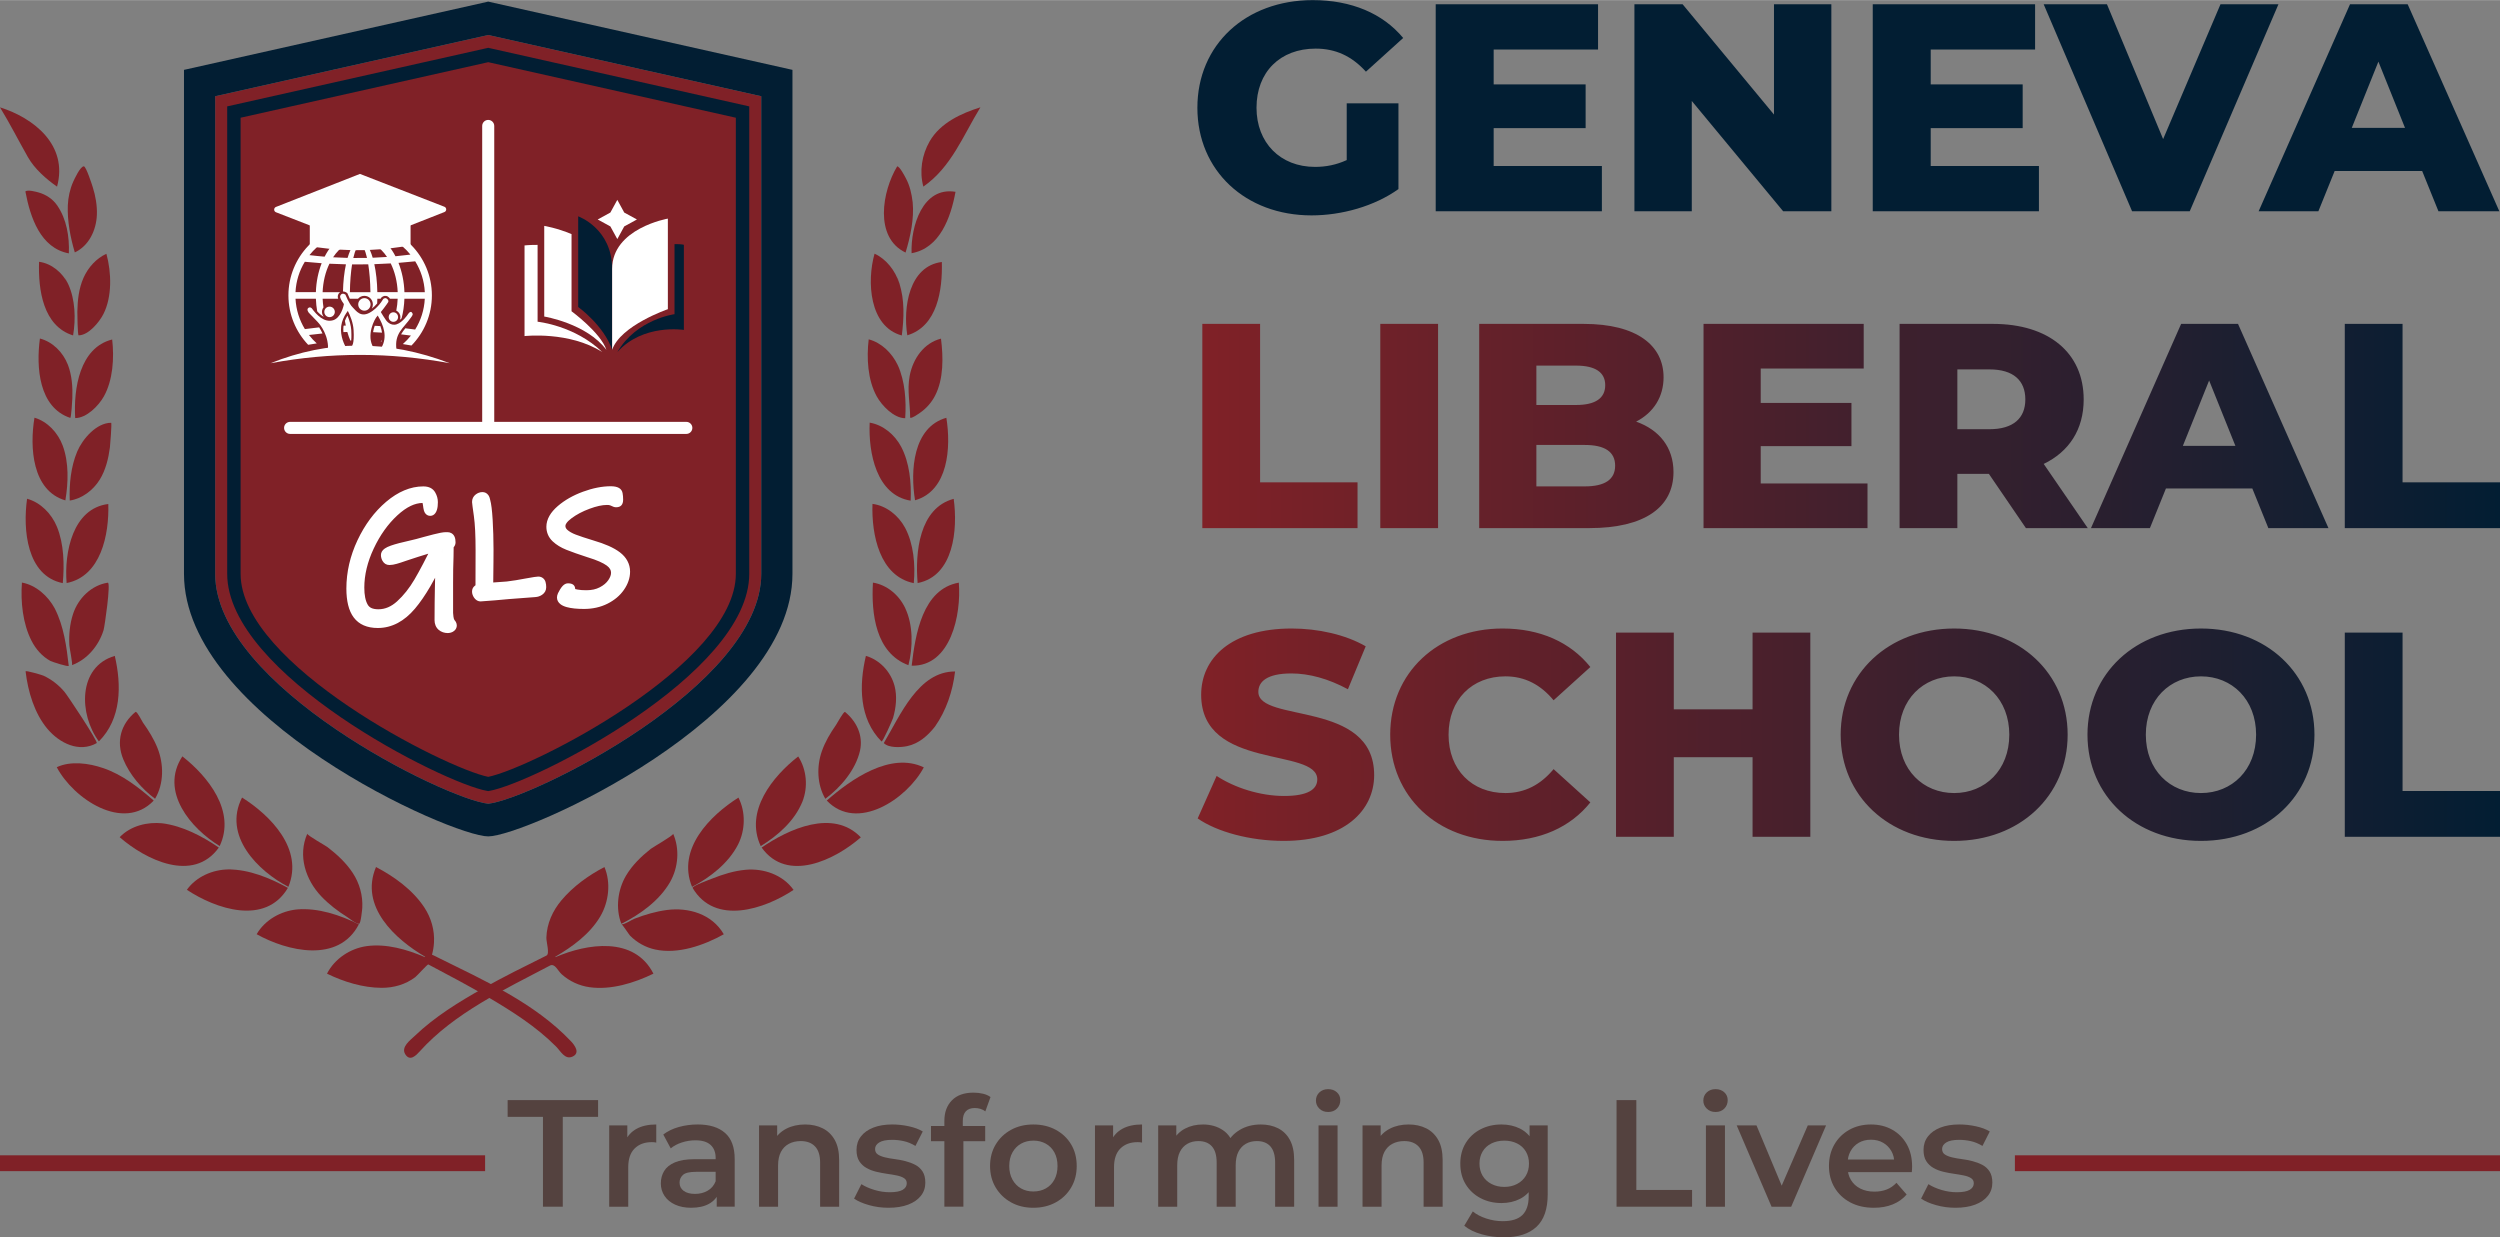 <?xml version="1.0" encoding="UTF-8"?>
<!DOCTYPE svg PUBLIC "-//W3C//DTD SVG 1.1//EN" "http://www.w3.org/Graphics/SVG/1.1/DTD/svg11.dtd">
<!-- Creator: CorelDRAW 2021 (64-Bit) -->
<svg xmlns="http://www.w3.org/2000/svg" xml:space="preserve" width="3.683in" height="1.823in" version="1.1" shape-rendering="geometricPrecision" text-rendering="geometricPrecision" image-rendering="optimizeQuality" fill-rule="evenodd" clip-rule="evenodd"
viewBox="0 0 3683.04 1822.65"
 xmlns:xlink="http://www.w3.org/1999/xlink"
 xmlns:xodm="http://www.corel.com/coreldraw/odm/2003">
 <rect x="0" y="0" width="3683.04" height="1822.65" fill="#808080" stroke="none"/>
 <defs>
    <linearGradient id="id0" gradientUnits="userSpaceOnUse" x1="1771.27" y1="627.4" x2="3683.04" y2="627.4">
     <stop offset="0" stop-opacity="1" stop-color="#802127"/>
     <stop offset="0.51" stop-opacity="1" stop-color="#41202D"/>
     <stop offset="1" stop-opacity="1" stop-color="#021E33"/>
    </linearGradient>
    <linearGradient id="id1" gradientUnits="userSpaceOnUse" x1="1764.4" y1="1082.19" x2="3683.04" y2="1082.19">
     <stop offset="0" stop-opacity="1" stop-color="#802127"/>
     <stop offset="0.51" stop-opacity="1" stop-color="#41202D"/>
     <stop offset="1" stop-opacity="1" stop-color="#021E33"/>
    </linearGradient>
 </defs>
 <g id="Layer_x0020_1">
  <g id="_2290934640320">
   <path fill="#802127" fill-rule="nonzero" d="M1121.52 845.18l0 -703.6 -402.25 -90.22 -402.28 90.22 0 703.6c0,165.33 339.13,331.77 402.28,338.71 63.15,-6.94 402.25,-173.39 402.25,-338.71z"/>
   <path fill="#021E33" fill-rule="nonzero" d="M1121.52 845.18l0 -703.6 -402.25 -90.22 -402.28 90.22 0 703.6c0,165.33 339.13,331.77 402.28,338.71 63.15,-6.94 402.25,-173.39 402.25,-338.71zm45.94 -742.44c0,0 0,564.51 0,742.44 0,211.49 -394.46,386.82 -448.19,386.82 -53.77,0 -448.22,-175.33 -448.22,-386.82 0,-177.93 0,-742.44 0,-742.44l448.22 -100.54 448.19 100.54z"/>
   <path fill="#021E33" fill-rule="nonzero" d="M354.46 173.25l0 671.92c0,134.09 302.17,286.52 364.81,299.12 62.63,-12.61 364.78,-165.03 364.78,-299.12l0 -671.92 -364.78 -81.83 -364.81 81.83zm364.81 992.02l-1.62 -0.28c-63.68,-11.01 -382.94,-171.3 -382.94,-319.83l0 -688.61 384.57 -86.3 2.06 0.48 382.47 85.82 0 688.61c0,148.53 -319.29,308.81 -382.94,319.83l-1.59 0.27 -0 0z"/>
   <path fill="#802127" fill-rule="nonzero" d="M41.06 231.16c-13.85,-24.36 -26.43,-49.29 -41.06,-73.22 49.52,15.59 100.68,55.44 84.05,116.84 -16.01,-11.15 -33.14,-26.17 -42.99,-43.62 -3.82,-6.71 3.78,6.72 0,0l0 0z"/>
   <path fill="#802127" fill-rule="nonzero" d="M84.18 302.39c14.02,20.08 18.26,46.28 17.24,70.7 -41.84,-7.8 -56.84,-53.02 -64.02,-91.18 2.98,-3.1 16.22,0.52 19.43,1.42 10.65,3 20.93,9.54 27.34,19.06 4.57,6.52 -4.45,-6.63 0,0l0.01 -0z"/>
   <path fill="#802127" fill-rule="nonzero" d="M110.22 371.67c-6.51,-21.77 -11.2,-46.35 -10.31,-69.22 0.47,-11.86 3.11,-23.98 7.89,-34.79 1.95,-4.35 10.5,-22.82 15.7,-22.82 3.37,0 12.14,27.55 13.13,30.64 4.12,12.86 6.69,27.52 6.08,41.09 -0.98,22.76 -11.87,45.43 -32.49,55.1l0 0z"/>
   <path fill="#802127" fill-rule="nonzero" d="M100.56 418.59c10.37,22.61 11.2,51 7.13,75.39 -44.21,-13.73 -51.54,-67.09 -50.13,-108.49 18.49,2.46 34.63,16.05 42.99,33.09 6.98,15.23 -14.94,-30.44 0,0l0 0.01z"/>
   <path fill="#802127" fill-rule="nonzero" d="M115.79 493.84c-1.47,0 -1.89,-32.24 -1.85,-34.85 0.33,-17 2.18,-34.31 9.09,-49.89 6.72,-15.16 18.89,-28.76 33.72,-35.4 7.48,27.39 8.64,63.19 -4.44,88.87 -5.94,11.64 -21.88,31.27 -36.52,31.27l0 0z"/>
   <path fill="#802127" fill-rule="nonzero" d="M99.98 537.21c6.05,15.52 7.2,32.9 6.59,49.47 -0.06,1.78 -1.54,28.78 -3.08,28.78 -46.31,-15.41 -50.41,-74.52 -44.68,-116.95 18.67,4.88 34.12,20.19 41.17,38.7 12.7,32.6 -6.2,-16.26 0,0l-0 0z"/>
   <path fill="#802127" fill-rule="nonzero" d="M110.78 615.72c-2.59,-43.42 6.63,-103.8 54.5,-115.77 3.07,27.3 1.22,59.71 -12.3,83.93 -7.62,13.65 -25.39,31.85 -42.2,31.85z"/>
   <path fill="#802127" fill-rule="nonzero" d="M92.38 656.26c9.24,24.96 8.32,54.73 3.91,80.74 -49.06,-14.34 -52.75,-78.41 -45.5,-121.83 19.07,5.52 34.53,22.09 41.59,41.09 12.48,33.7 -12.52,-33.72 0,0z"/>
   <path fill="#802127" fill-rule="nonzero" d="M102.76 737.25c-0.97,-24.03 1.65,-49.98 10.97,-72.17 7.83,-18.54 28.33,-42.41 50,-42.41 1.27,0 -1.47,33.91 -1.82,36.43 -2.18,16.39 -6.28,33.19 -14.91,47.24 -9.73,15.82 -26.21,28.15 -44.23,30.91z"/>
   <path fill="#802127" fill-rule="nonzero" d="M83.88 775.85c10.39,25.25 11.06,56.01 8.61,83.04 -53.16,-10.59 -59,-79.03 -52.6,-124.31 19.76,5.41 36.07,21.94 43.98,41.28 7.06,17.15 -13.99,-34.23 0,0l0 -0z"/>
   <path fill="#802127" fill-rule="nonzero" d="M98.15 858.77c-3.78,-45.37 9.11,-110.14 61.41,-116.43 1.37,45.44 -10.99,106.52 -61.41,116.43z"/>
   <path fill="#802127" fill-rule="nonzero" d="M80.96 896.79c12.99,25.67 17.06,55.39 20.3,83.86 0,2.2 -24.71,-5.87 -27.07,-7.16 -11.92,-6.5 -21.45,-17.27 -27.73,-29.62 -13,-25.54 -16.19,-57.33 -14.17,-85.82 20.7,3.77 38.75,19.85 48.67,38.73 4.26,8.41 -8.89,-16.89 0,0l0 0z"/>
   <path fill="#802127" fill-rule="nonzero" d="M106.04 979.68c1.28,-1.35 -3.77,-26.22 -3.85,-29.12 -0.91,-15.43 0.62,-31.6 5.44,-46.26 7.69,-23.45 27.37,-42.41 51.2,-46.07 4.65,0 -4.61,64.58 -6.28,70 -7.16,23.07 -24.31,43.33 -46.5,51.45l-0.01 0z"/>
   <path fill="#802127" fill-rule="nonzero" d="M94.96 1018.99c4.63,5.51 49.96,73.64 47.48,75.59 -25.84,14.55 -54.74,0.06 -72.46,-20.87 -19.25,-22.77 -28.85,-55.22 -32.29,-84.83 0,-1.8 24.35,5.42 26.19,6.28 11.76,5.39 22.58,13.76 31.07,23.84 12.76,15.17 -6.34,-7.52 0,0l0 -0z"/>
   <path fill="#802127" fill-rule="nonzero" d="M145.67 1092.05c-29.52,-39.54 -31.3,-109.95 23.45,-125.98 10.12,43.6 9.77,92.76 -23.45,125.98z"/>
   <path fill="#802127" fill-rule="nonzero" d="M151.83 1131.34c27.68,9.25 52.62,28.54 74.63,47.92 -44.59,46.68 -118.24,-2.47 -142.83,-49.19 20.4,-9.66 47.63,-5.87 68.21,1.28 18.7,6.25 -4.71,-1.64 0,0l-0 0z"/>
   <path fill="#802127" fill-rule="nonzero" d="M228.42 1176.56c-19.42,-14.47 -37.28,-35.03 -46.76,-58.04 -10.98,-26.6 -3.47,-52.37 18.14,-70.04 2.66,0 8.87,12.95 10.8,15.88 8.34,11.67 16.03,24.01 21.41,37.48 9.45,23.6 9.67,52.48 -3.57,74.72l-0.01 0.01z"/>
   <path fill="#802127" fill-rule="nonzero" d="M239.64 1212.81c29.22,3.75 58.41,18.91 82.75,35.65 -37.81,52.64 -108.15,17.87 -146.08,-15.3 16.24,-16.87 41.15,-22.89 63.33,-20.35 19.78,2.56 -19.91,-2.29 0,0l0 0z"/>
   <path fill="#802127" fill-rule="nonzero" d="M323.62 1246.25c-41.96,-25.61 -89.04,-80.13 -54.96,-132.15 37.33,29.3 79.24,80.59 54.96,132.15z"/>
   <path fill="#802127" fill-rule="nonzero" d="M336.35 1280.68c30.37,-0.13 61.23,12.59 87.77,27.18 -33.12,56.04 -106.36,31.01 -148.81,2.81 13.98,-19.57 38.2,-29.72 61.04,-30 20.33,-0.09 -20.4,0.25 0,0l0 0.01z"/>
   <path fill="#802127" fill-rule="nonzero" d="M424.82 1306.33c-44.53,-23.13 -97.08,-75.21 -68.21,-131.57 41.49,26.16 91.17,75.81 68.21,131.57z"/>
   <path fill="#802127" fill-rule="nonzero" d="M437.4 1339.66c30.81,-2.77 63.65,8.14 91.23,21.93 -29.98,57.85 -105.62,39.6 -150.53,14.52 12.38,-21.37 35.98,-34.22 59.3,-36.46 41.28,-3.69 -20.73,1.97 0,0l-0.01 0.01z"/>
   <path fill="#802127" fill-rule="nonzero" d="M528.96 1360.79c-4.94,0 -13.8,-7.63 -17.79,-10.17 -13.67,-8.61 -26.73,-18.56 -37.98,-30.43 -22.93,-24.19 -34.72,-59.63 -20.5,-92.12 0,2.53 27.1,17.65 29.75,19.7 14,10.77 27.42,23.1 37.3,38.17 9.85,15.09 14.96,32.98 13.97,51.29 -0.11,1.78 -2.14,23.56 -4.75,23.56l0 0z"/>
   <path fill="#802127" fill-rule="nonzero" d="M540.18 1393.66c28.78,-3.94 59.39,4.82 85.86,16.24l0.28 -0.61c-43.59,-25.51 -97.09,-73.64 -72.4,-132.15 26.69,13.93 54.18,33.65 71.28,59.66 10.03,15.24 15.27,33.44 14.14,51.98 -0.36,5.91 -1.33,11.8 -2.93,17.5 3.04,1.2 5.98,2.81 8.91,4.27 67.5,33.48 142.44,66.89 195.8,123.23 5.59,5.91 14.26,17.54 1.97,22.79 -10.87,4.66 -17.19,-8.26 -23.88,-14.96 -29.15,-29.34 -64.64,-51.82 -99.71,-72.48 -29.02,-17.13 -58.81,-32.79 -88.55,-48.52 -1.01,-0.54 -16.46,16.69 -19.2,18.78 -14.47,10.93 -31.86,15.77 -49.57,15.71 -27.43,-0.1 -55.7,-8.78 -80.43,-20.86 11.4,-22.44 34.69,-37.28 58.42,-40.57 32.06,-4.4 -42,5.78 0,0l0 -0.01z"/>
   <path fill="#802127" fill-rule="nonzero" d="M1369.61 208c15.78,-27.39 46.93,-41.36 74.76,-50.11 -25.72,42.07 -42.87,88.2 -84.07,116.86 -6.1,-22.6 -2.18,-46.76 9.31,-66.76 4.57,-7.94 -4.57,7.93 0,0l0 0.01z"/>
   <path fill="#802127" fill-rule="nonzero" d="M1344.54 297.67c2.48,24.08 -3.44,51.33 -10.46,74.23 -46.55,-22.4 -34.37,-90.46 -12.35,-127 3.79,0 11.22,14.64 12.73,17.39 5.91,10.98 8.61,22.93 10.07,35.39 0.87,8.5 -0.98,-8.57 0,0l0 -0.01z"/>
   <path fill="#802127" fill-rule="nonzero" d="M1342.95 372.84c-1.35,-39.64 16.29,-98.46 64.73,-90.43 -6.96,38.02 -23.2,83.17 -64.73,90.43z"/>
   <path fill="#802127" fill-rule="nonzero" d="M1324.86 417.32c8.06,23.94 6.9,51.91 3.69,76.72 -47.97,-13.03 -51.74,-79.52 -40.14,-120.51 17.36,8 30.67,25.16 36.46,43.78 5.51,16.42 -10.14,-32.72 0,0z"/>
   <path fill="#802127" fill-rule="nonzero" d="M1336.65 493.78c-6.52,-40.93 2.61,-102 50.88,-108 1.13,41.37 -6.56,94.69 -50.88,108z"/>
   <path fill="#802127" fill-rule="nonzero" d="M1322.68 537.98c10.69,23.54 12.59,52.21 10.89,77.96 -16.75,0 -34.51,-18.62 -41.98,-32.24 -13.38,-24.3 -15.04,-56.69 -11.81,-83.97 18.81,4.89 34.55,20.31 42.91,38.25 14.46,31.81 -7.42,-15.94 0,0l0 0z"/>
   <path fill="#802127" fill-rule="nonzero" d="M1340.85 615.27c0,-21.07 -4.76,-40.39 -0.69,-61.82 4.85,-25.47 21.09,-48.44 46.11,-54.75 3.44,27.2 4.07,59.39 -8.79,84.18 -5.3,10.17 -12.97,18.82 -22.25,25.15 -1.86,1.24 -11.85,8.57 -14.37,7.24l-0 0z"/>
   <path fill="#802127" fill-rule="nonzero" d="M1327.57 657.96c12.39,23.39 15.22,53.07 14.03,79.44 -50.39,-8.14 -62.43,-70.45 -60.38,-114.94 19.59,3.22 36.91,17.62 46.34,35.49 16.76,31.68 -16.71,-31.68 0,0l0.01 0z"/>
   <path fill="#802127" fill-rule="nonzero" d="M1348.05 736.83c-7.15,-43.63 -3.17,-107.6 46.14,-121.54 7.04,43.46 3.05,107.57 -46.14,121.54z"/>
   <path fill="#802127" fill-rule="nonzero" d="M1333.33 777.26c12.8,23.97 15.28,54.73 12.88,81.65 -50.32,-10.19 -62.45,-71.35 -60.86,-116.75 20.14,2.55 38.2,16.87 47.98,35.1 8.63,16.15 -17.34,-32.3 0,0z"/>
   <path fill="#802127" fill-rule="nonzero" d="M1351.87 858.77c-3.91,-45.37 2.46,-110.52 53.13,-124.05 6.23,45.33 0.07,113.76 -53.13,124.05z"/>
   <path fill="#802127" fill-rule="nonzero" d="M1333.5 895.62c11.85,24.58 11.6,58.06 4.8,84.17 -48.11,-17.86 -54.92,-75.53 -52.29,-121.67 20.51,3.24 38.54,18.2 47.49,37.5 4.09,8.52 -7.87,-16.98 0,0l0.01 0z"/>
   <path fill="#802127" fill-rule="nonzero" d="M1343.1 980.53c5.37,-46.16 15.97,-112.9 69.44,-122.35 3.84,46.83 -11.68,123.56 -69.44,122.35z"/>
   <path fill="#802127" fill-rule="nonzero" d="M1317.85 1010.21c4.09,15.43 2.19,32.29 -2.21,47.41 -0.74,2.55 -15.29,35.85 -17.01,34.5 -33.04,-33.35 -33.31,-82.51 -22.97,-126.08 20.27,6.02 36.54,23 42.19,44.18 4.87,18.26 -2.46,-9.17 0,0l0 -0z"/>
   <path fill="#802127" fill-rule="nonzero" d="M1302.01 1094.49c24.15,-40.48 50.84,-105.73 105.01,-105.44 -3.45,29.08 -12.98,57.54 -29.67,81.29 -10.8,13.65 -24,25.12 -41.02,28.71 -8.88,1.89 -27.13,2.99 -34.33,-4.56l0.01 0z"/>
   <path fill="#802127" fill-rule="nonzero" d="M1266.99 1105.66c-6.46,28.56 -28.68,54.31 -51.09,70.94 -12.17,-20.62 -13.03,-47.61 -5.18,-69.94 4.89,-13.98 12.46,-26.78 20.83,-38.72 2.23,-3.21 10.68,-19.34 13.31,-19.34 16.91,13.94 27.07,34.46 22.13,57.05 -4.32,19.09 1.04,-4.72 0,0l0 0z"/>
   <path fill="#802127" fill-rule="nonzero" d="M1217.99 1179.19c35.73,-31.37 94.08,-72.29 142.97,-48.87 -24.78,46.67 -98.42,95.72 -142.97,48.87z"/>
   <path fill="#802127" fill-rule="nonzero" d="M1182.08 1180.74c-11.06,28.2 -36.72,50.55 -61.36,65.55 -24.13,-51.58 17.78,-102.85 55.2,-132.06 12.51,19.22 14.82,45.17 6.17,66.51 -7.37,18.79 7.55,-18.61 0,0z"/>
   <path fill="#802127" fill-rule="nonzero" d="M1122.05 1248.44c39.89,-27.47 105.52,-57.44 146.13,-15.03 -37.97,33.11 -108.44,67.74 -146.13,15.03z"/>
   <path fill="#802127" fill-rule="nonzero" d="M1087.35 1243.84c-13.84,27.55 -41.62,48.95 -67.8,62.52 -22.84,-55.85 26.83,-105.34 68.34,-131.52 10.83,21.18 10.18,48 -0.54,69 -9.3,18.49 9.39,-18.39 0,0z"/>
   <path fill="#802127" fill-rule="nonzero" d="M1020.32 1307.83c0,-3.15 26.28,-12.58 28.78,-13.61 15.88,-6.37 32.54,-11.52 49.56,-13.05 25.91,-2.31 54.44,7.11 70.44,29.67 -42.49,28.18 -115.71,53.09 -148.78,-3z"/>
   <path fill="#802127" fill-rule="nonzero" d="M987.26 1299.02c-15.68,27.67 -44.53,48.1 -71.87,61.77 -8.84,-22.89 -5.37,-50.19 6.86,-70.96 9.24,-15.63 22.57,-28.42 36.46,-39.45 3.3,-2.61 33.01,-19.37 33.01,-22.24 9.85,22.49 7.54,49.87 -4.47,70.9 -21,37.06 10.55,-18.43 0,0l0.01 -0z"/>
   <path fill="#802127" fill-rule="nonzero" d="M915.77 1361.56c5.24,0 14.15,-6.43 19.07,-8.34 15.39,-5.94 31.35,-10.66 47.67,-12.8 31.55,-4.11 66.39,5.69 83.79,35.76 -29.36,16.37 -67.59,29.76 -101.04,22.48 -13.94,-3.02 -26.89,-10.14 -37.13,-20.51 -1.39,-1.44 -11.3,-16.59 -12.37,-16.59l0 -0.01z"/>
   <path fill="#802127" fill-rule="nonzero" d="M884.35 1349.9c-15.3,25.98 -41.22,44.73 -66.27,59.39l0.26 0.61c46.31,-19.99 115.99,-31.31 144.3,24.32 -28.31,13.8 -62.72,24.42 -94.15,19.96 -15.04,-2.13 -29.28,-8.61 -40.85,-18.91 -6.12,-5.48 -10.11,-16.84 -17.66,-12.86 -65.95,34.87 -140.39,69.33 -191.81,126.53 -5.3,5.87 -14.19,15 -21.07,4.14 -6.86,-10.84 7.45,-20.93 13.99,-27.21 29.51,-28.26 64.81,-49.9 99.88,-69.64 30.83,-17.34 62.49,-32.98 94.13,-48.68 5.1,-2.52 -0.35,-19.81 -0.17,-26.37 0.6,-20.76 9.31,-39.65 22.26,-55.09 17.22,-20.51 40.04,-36.83 63.29,-48.95 9.8,23.22 6.39,51.47 -6.13,72.76 -16.93,28.76 22.17,-37.65 0,0l0 0z"/>
   <path fill="#FEFEFE" d="M536.51 329.44c-1.96,-0.11 -3.93,-0.16 -5.91,-0.16 -30.09,0 -57.25,12.57 -76.5,32.76 -18.08,18.96 -29.19,44.65 -29.19,72.93 0,28.21 11.06,53.84 29.06,72.79 4.23,-0.74 8.46,-1.42 12.68,-2.04 -4.19,-3.78 -8.04,-7.94 -11.5,-12.41 6.65,-0.86 13.3,-1.61 19.94,-2.22 -1.39,-3.2 -3.06,-6.26 -4.95,-9.02 -6.99,0.72 -13.98,1.57 -20.98,2.56 -8.04,-13.15 -12.98,-28.41 -13.81,-44.75l30.02 0c0.22,6.39 0.87,12.61 1.92,18.59 2.83,3.13 6.12,6.09 9.71,8.05 -1.66,-1.95 -2.66,-4.48 -2.66,-7.24 0,-2.49 0.81,-4.79 2.19,-6.64 -0.63,-4.14 -1.05,-8.41 -1.23,-12.76l22.91 0c-0.37,-1.07 -0.62,-2.11 -0.62,-2.98 0,-3.09 1.5,-5.42 3.68,-6.67l-25.98 0c0.62,-15.57 4.24,-29.95 10.04,-41.93 8.11,0.44 16.22,0.74 24.33,0.92l0 0c-2.48,11.53 -4.06,25.21 -4.38,39.99 1.87,0.01 3.84,0.63 5.66,1.96l0.8 0.59 0.37 0.92c0.8,2.02 1.98,4.78 3.36,7.56l-0.01 -0.34 11.96 0c2.28,-2.62 5.62,-4.28 9.38,-4.28 6.97,0 12.52,5.74 12.52,12.67 0,2.22 -0.57,4.33 -1.58,6.15 2.74,-2 5.48,-4.72 7.93,-7.61 0.11,-2.28 0.18,-4.59 0.22,-6.93l4.89 0c0.29,-0.46 0.57,-0.92 0.83,-1.36l0.27 -0.45 0.39 -0.35c2.47,-2.23 6.27,-2.91 9.14,-1 1.25,0.83 2.36,1.92 3.13,3.16l11.32 0c-0.25,6.04 -0.95,11.89 -2.06,17.5 3.59,1.66 6.06,5.32 6.06,9.52 0,1.45 -0.29,2.83 -0.83,4.09 0.9,-0.71 1.78,-1.49 2.63,-2.31 2.34,-9.03 3.77,-18.71 4.12,-28.81l30.02 0c-0.84,16.61 -5.93,32.09 -14.2,45.39 -4.8,-0.68 -9.61,-1.3 -14.44,-1.86 -2.43,2.94 -4.59,5.8 -6.3,8.93 4.83,0.54 9.67,1.14 14.5,1.81 -3.58,4.52 -7.56,8.7 -11.89,12.5 4.24,0.66 8.47,1.38 12.71,2.16 18.6,-19.05 30.07,-45.11 30.07,-73.83 0,-28.79 -11.52,-54.9 -30.19,-73.96 -17.9,-18.26 -42.36,-30.06 -69.58,-31.56l0.01 -0.01zm-30.57 159.64c1.92,-0.07 3.83,-0.13 5.75,-0.19l0 0c1.33,4.75 2.84,8.99 4.49,12.63l1.23 -0.03c0.54,-5.45 0.2,-13.11 0.07,-15.4 -0.42,-6.7 -2.55,-14.25 -5.59,-21.44 -1.48,2.5 -2.76,5.19 -3.76,7.88 0.39,2.38 0.82,4.69 1.28,6.92l-3.21 0.11c-0.07,0.39 -0.12,0.77 -0.17,1.15 -0.34,2.6 -0.35,5.45 -0.09,8.35l0 0.01zm43.68 0.09c4.4,0.18 8.8,0.41 13.2,0.69 -0.45,-3.25 -1.32,-6.48 -2.49,-9.65 -2.76,-0.16 -5.52,-0.31 -8.28,-0.43 -0.65,1.8 -1.15,3.44 -1.45,4.61 -0.4,1.57 -0.73,3.17 -0.98,4.79zm12.87 11.93c-0.56,0.57 -1.13,1.14 -1.7,1.68l1.27 0.1c0.16,-0.59 0.31,-1.19 0.43,-1.78zm-127.15 -70.87c0.8,-16.34 5.71,-31.59 13.72,-44.76 8.28,0.85 16.56,1.55 24.84,2.12l0 0c-4.98,12.67 -8.02,27.17 -8.54,42.63l-30.02 0 0 0zm20.56 -54.56c3.31,-4.16 6.95,-8.04 10.9,-11.59 16.9,-15.22 39.26,-24.48 63.79,-24.48 21.24,0 40.1,14.8 52.03,37.72l0 0c7.35,-0.68 14.7,-1.49 22.04,-2.43 -3.43,-4.22 -7.22,-8.15 -11.31,-11.73 -15.39,-13.46 -35.13,-22.06 -56.85,-23.38 -1.96,-0.12 -3.93,-0.18 -5.91,-0.18 -21.42,0 -40.44,15.07 -52.35,38.34 -7.45,-0.61 -14.89,-1.37 -22.34,-2.28zm131.17 11.39c5.1,12.8 8.22,27.49 8.75,43.18l30.02 0c-0.81,-16.62 -5.88,-32.13 -14.14,-45.44 -8.21,0.88 -16.43,1.64 -24.64,2.27l0 0 0 -0zm-96.36 -8.22c10.07,-15.26 24.22,-24.76 39.89,-24.76 -7.31,0 -13.9,9.87 -18.53,25.67l-0 0c-7.12,-0.18 -14.23,-0.48 -21.35,-0.91zm27.95 10.52c7.95,0.08 15.9,0.04 23.85,-0.12 1.83,11.43 3,25.57 3.21,41l-30.24 0c0.2,-15.37 1.35,-29.46 3.18,-40.87zm32.81 -0.36l0 0c8.05,-0.26 16.11,-0.64 24.15,-1.14 5.93,12.07 9.65,26.61 10.27,42.37l-29.98 0 0 0.22c-0.27,-15.35 -1.87,-29.56 -4.45,-41.45l0 0zm18.69 -10.65c-7.03,0.51 -14.06,0.89 -21.09,1.16l0 0c-4.62,-15.66 -11.18,-25.43 -18.46,-25.43 15.5,0 29.5,9.29 39.56,24.27zm-29.46 1.41c-6.74,0.16 -13.48,0.21 -20.22,0.13 2.68,-11.81 6.24,-19 10.13,-19 3.88,0 7.42,7.13 10.09,18.86zm55.13 50.47l0 0.02 0 0.06 -0 -0.07 0 0zm0 0.07c0.02,0.7 0.04,1.42 0.06,2.14 -0.01,-0.72 -0.03,-1.43 -0.06,-2.14zm0.06 2.29c0.01,0.74 0.02,1.48 0.02,2.22 0,-0.74 -0.01,-1.48 -0.02,-2.22zm0.02 2.22l0 0.07 0 0.07 0 0.08 0 0.08 0 0.07 0 0.08 0 0.08 -0 0.15 0 0.07 0 0.08 0 0.08 0 0.07 0 0.08 0 0.08 0 0.07 -0 0.08 0 0.08 0 0.04 0 0.04 0 0.07 -0 0.08 0 0.08 0 0.07 0 0.07 -0 0.08 0 0.08 -0 0.07 0 0.15 0 0.08 -0 0.08 0 0.07 -0 0.07 0 0.08 -0 0.08 0 0 0 0.07 0 0 -0.02 0.84 -0 0.07 0 0.08 0 0.08 -0 0.07 0 0.04 -0 0.03 -0 0.08 0 0.08 -0 0.07 -0 0.07 0 0.07 -0 0.07 0 0.07 -0 0.08 -0 0.08 0 0.07 -0 0.07 -0 0.08 -0 0.07 0 0.07 0.09 -5.07 0.01 0.01zm-80.43 -4.42l-0.01 0.94 0 0.06 -0 0.31 0 0.04 -0 0.33 0 0.03 0 0.19 0 0.02 -0 0.2 0 0.02 0 0.28 0 0.01 0 0.22 0 0.07 0 0.01 0 0.07 0 0.01 0 0.06 -0 0.09 0 0.06 0 0.02 0 0.05 0 0.02 0 0.05 0 0.02 0 0.05 -0 0.1 0 0.04 0 0.04 0 0.04 0 0.04 0 0.04 0 0.04 0 0.04 0 0.04 0 0.03 0 0.04 0 0.03 0 0.04 0 0.03 -0 0.12 0 0.02 0 0.05 0 0.02 0 0.06 0 0.02 0 0.06 0 0.02 0 0.06 0 0.01 0 0.06 0 0.01 0 0.07 0 0 0 0.07 0 0 0 0.07 0 0 0 0.07 0 0.07 0 0 0 0.07 0 0 0 0.07 0 0 0 0.07 0 0 0 0.07 0 0 0 0.07 0 0 0 0.07 0 0 0 0.07 0 0.01 0 0.07 0 0 0 0.07 0 0 0 0.07 0 0.01 0 0.07 0 0.01 0 0.07 0 0 0 0.07 0 0.01 0 0.07 0 0.01 0 0.07 0 0.01 0 0.06 0 0.01 0 0.07 0 0.01 0 0.07 0 0.01 0 0.07 0 0.01 0 0.07 0 0.01 0 0.06 0 0.01 0 0.06 0 0.02 0 0.06 0 0.02 0 0.06 0 0.02 0 0.06 0 0.02 0 0.06 0 0.02 0 0.06 0 0.02 0 0.06 0 0.02 0 0.06 0 0.02 0 0.06 0 0.02 0 0.06 0 0.02 0 0.06 0 0.02 0 0.06 0 0.02 0 0.06 0 0.02 0 0.06 0 0.02 0 0.05 0 0.03 0 0.05 0 0.02 0 0.05 0 0.02 0 0.05 0 0.03 0 0.05 0 0.03 0 0.05 0 0.02 0 0.05 0 0.03 0 0.05 0 0.03 0 0.05 0 0.03 0 0.05 0 0.03 0 0.05 0 0.03 0 0.05 0 0.03 0 0.05 0 0.03 0 0.05 0 0.03 0 0.04 0 0.03 0 0.05 0 0.03 0 0.04 0 0.04 0 0.04 0 0.04 0 0.04 0 0.04 0 0.04 0 0.04 0 0.04 0 0.04 0 0.04 0 0.04 0 0.04 0 0.04 0 0.04 0 0.04 0 0.04 0 0.04 0 0.04 0 0.04 -0 -9.34 -0.01 0zm0 9.33l0 0.04 0 0.04 0 -0.07 0 -0zm0 0.07l0 0.04 -0 -0.04z"/>
   <path fill="#FEFEFE" d="M537.18 368.25c2.54,-0.07 5.09,-0.15 7.63,-0.26 5.28,-0.23 10.56,-0.55 15.84,-0.97 4.91,-0.39 9.83,-0.87 14.74,-1.43 5.99,-0.68 11.98,-1.49 17.96,-2.42 3.83,-0.59 7.67,-1.24 11.51,-1.94l0 -1.44 0 -27.94 0 -23.38 -68.36 0 -80.11 0 0 23.43 0 27.81 0 2.74c3.47,0.59 6.93,1.14 10.4,1.64 6.15,0.89 12.3,1.64 18.45,2.25 4.91,0.49 9.82,0.89 14.74,1.2 5.42,0.35 10.84,0.58 16.26,0.72 2.57,0.07 5.14,0.1 7.7,0.12 4.19,0.03 8.37,-0.01 12.56,-0.11 0.22,-0 0.45,-0.01 0.67,-0.02l0 0.01z"/>
   <path fill="#FEFEFE" d="M456.4 331.89l74.59 29 123.7 -48.65c1.65,-0.65 2.67,-2.16 2.67,-3.93 -0,-1.77 -1.04,-3.28 -2.69,-3.92l-124.4 -48.37 -123.7 48.65c-1.65,0.65 -2.67,2.16 -2.67,3.93 0,1.77 1.04,3.28 2.69,3.92l49.8 19.37z"/>
   <path fill="#FEFEFE" d="M398.55 534.94c88.03,-16.41 176.06,-16.32 264.08,0 -91.27,-35.07 -179.22,-34.25 -264.08,0z"/>
   <path fill="#FEFEFE" d="M545.91 448.28c0,-5.11 -4.07,-9.25 -9.09,-9.25 -5.02,0 -9.09,4.14 -9.09,9.25 0,5.11 4.07,9.25 9.09,9.25 5.02,0 9.09,-4.14 9.09,-9.25z"/>
   <path fill="#FEFEFE" d="M493.26 459.28c0,-4.28 -3.47,-7.74 -7.74,-7.74 -4.28,0 -7.75,3.47 -7.75,7.74 0,4.28 3.47,7.75 7.75,7.75 4.28,0 7.74,-3.47 7.74,-7.75z"/>
   <path fill="#FEFEFE" d="M586.46 466.91c0,-3.89 -3.09,-7.04 -6.91,-7.04 -3.83,0 -6.92,3.15 -6.92,7.04 0,3.89 3.09,7.04 6.92,7.04 3.82,0 6.91,-3.15 6.91,-7.04z"/>
   <path fill="#FEFEFE" d="M508.74 509.81c0,0 -8.14,-13.96 -6.11,-29.53 2.04,-15.56 13.23,-26.32 13.23,-26.32l-8.43 -11.2c-0.79,10.03 -6.24,25.63 -16.58,28.79 -13.13,4.03 -24.55,-7.82 -31.56,-17.59 0,0 -2.54,-2.7 -5.29,-0.26 -2.75,2.43 1.03,6.91 1.03,6.91l13.05 13.63c0,0 13.89,13.73 15.18,35.61l-0.52 6.56 26.38 -1.16 -0.39 -5.43 0 -0z"/>
   <path fill="#FEFEFE" d="M518.39 509.28c0,0 3.84,-2.07 2.51,-23.38 -1.33,-21.31 -16.72,-41.74 -16.72,-41.74 0,0 -3.16,-5.07 -3.16,-7.25 0,-2.18 2.78,-6.73 7.92,-2.97 0,0 5.25,13.46 10.4,18.42 5.15,4.95 12.28,17.22 28.22,6.33 0,0 9.5,-5.64 17.03,-18.42 0,0 2.57,-2.28 4.95,-0.69 2.37,1.59 3.17,3.56 2.47,5.15 -0.69,1.58 -11.88,16.73 -16.04,20.59 -4.16,3.86 -17.17,29.03 -5.48,47.13l-32.1 -3.17 0 -0z"/>
   <path fill="#FEFEFE" d="M584.09 515.04c-3.26,-24.31 9.96,-31.09 21.38,-47.46 2.58,-3.7 3.53,-4.82 1.2,-7.57 -2.32,-2.76 -5.85,3.01 -5.85,3.01 0,0 -7.57,11.8 -16.7,14.64 -9.13,2.84 -15.24,-5.86 -15.24,-5.86 0,0 -8.44,-12.06 -9.13,-15.24l-4.48 3.79 1.25 4.43c8.62,14.32 14.78,31 5.38,47.23l22.19 3.04 -0 0z"/>
   <path fill="#FEFEFE" fill-rule="nonzero" d="M665.05 921.16c0,1.06 -0.56,1.89 -1.7,2.49 -1.13,0.6 -2.37,0.91 -3.73,0.91 -3.32,0 -6.07,-0.94 -8.26,-2.83 -2.18,-1.89 -3.28,-4.65 -3.28,-8.26 0,-19.01 0.15,-34.54 0.45,-46.61l0.46 -20.14c0.45,-14.03 0.68,-24.51 0.68,-31.45 -15.09,33.64 -29.87,59.02 -44.35,76.15 -14.48,17.12 -30.7,25.68 -48.65,25.68 -13.28,0 -23,-4.07 -29.19,-12.21 -6.19,-8.15 -9.28,-20.82 -9.28,-38.02 0,-23.08 5.2,-45.67 15.61,-67.77 10.41,-22.1 23.8,-40.09 40.17,-53.97 16.37,-13.88 32.93,-20.82 49.67,-20.82 5.28,0 8.87,1.66 10.75,4.98 1.89,3.32 2.83,6.79 2.83,10.41 0,3.77 -0.34,6.75 -1.01,8.94 -0.68,2.19 -1.48,3.28 -2.38,3.28 -0.76,0 -1.32,-0.68 -1.7,-2.03 -0.38,-1.36 -0.79,-3.78 -1.25,-7.24 -0.45,-3.32 -1.2,-5.77 -2.26,-7.35 -1.06,-1.58 -2.94,-2.37 -5.66,-2.37 -13.88,0 -28.17,6.79 -42.88,20.36 -14.71,13.58 -26.93,30.74 -36.66,51.48 -9.72,20.74 -14.59,40.99 -14.59,60.76 0,12.52 2.07,22.29 6.22,29.3 4.15,7.02 11.65,10.52 22.52,10.52 11.77,0 22.71,-4.6 32.81,-13.8 10.1,-9.2 19.12,-20.55 27.04,-34.05 7.93,-13.5 17.31,-31.41 28.17,-53.74 -7.69,1.51 -18.48,4.52 -32.35,9.05l-8.83 2.94 -8.37 2.71c-5.58,1.96 -10.1,3.43 -13.57,4.41 -3.47,0.98 -6.33,1.47 -8.6,1.47 -1.51,0 -2.68,-0.72 -3.51,-2.15 -0.83,-1.43 -1.24,-2.98 -1.24,-4.64 0,-2.11 3.09,-4.26 9.28,-6.44 6.19,-2.19 15.46,-4.64 27.83,-7.35 4.83,-1.06 11.76,-2.87 20.82,-5.44 1.51,-0.45 6.07,-1.66 13.69,-3.62 7.62,-1.96 12.94,-2.94 15.95,-2.94 0.31,0 1.17,0 2.61,0 1.43,0 2.45,0.57 3.05,1.7 0.61,1.13 0.91,2.9 0.91,5.31 0,1.36 -0.91,2.56 -2.72,3.62l-0.22 17.43c-0.46,11.77 -0.68,24.59 -0.68,38.47l0 32.13 0 12.44c0.3,5.13 0.83,8.79 1.58,10.98 0.76,2.19 1.59,3.77 2.49,4.75 0.91,0.98 1.36,1.85 1.36,2.6zm122.87 -49.56l-38.92 2.94 -26.93 2.26 -14.02 1.13c-1.21,0 -2.3,-0.76 -3.29,-2.26 -0.98,-1.51 -1.47,-2.94 -1.47,-4.3 0,-1.05 0.34,-1.85 1.02,-2.38 0.68,-0.52 1.44,-0.9 2.26,-1.13 0.83,-0.22 1.39,-0.41 1.69,-0.56 0.15,-8.15 0.23,-27.15 0.23,-57.03 0,-22.02 -0.87,-39.11 -2.6,-51.25 -1.74,-12.14 -2.61,-18.66 -2.61,-19.57 0,-2.11 0.8,-3.77 2.38,-4.98 1.58,-1.21 3.2,-1.81 4.87,-1.81 1.05,0 1.88,0.41 2.49,1.24 0.6,0.83 1.05,2.15 1.36,3.96 1.51,5.13 2.68,14.55 3.51,28.28 0.83,13.72 1.24,28.06 1.24,42.99 0,12.67 -0.07,24.44 -0.22,35.3 -0.15,10.86 -0.22,18.18 -0.22,21.95 1.96,-0.15 5.73,-0.41 11.31,-0.79 5.58,-0.38 11.31,-0.79 17.19,-1.25 8.75,-1.05 18.63,-2.64 29.64,-4.75 8.91,-1.66 14.26,-2.49 16.07,-2.49 1.66,0 2.71,0.75 3.17,2.26 0.45,1.51 0.68,3.32 0.68,5.43 0,1.96 -0.87,3.54 -2.61,4.75 -1.73,1.21 -3.81,1.89 -6.22,2.04zm72.41 17.42c-9.8,0 -17.57,-0.79 -23.3,-2.38 -5.74,-1.58 -8.6,-3.81 -8.6,-6.67 0,-1.51 1.09,-4.04 3.28,-7.58 2.19,-3.55 3.89,-5.32 5.09,-5.32 1.81,0 2.72,0.38 2.72,1.13 0,0.46 -0.27,0.98 -0.8,1.59 -0.53,0.6 -0.79,1.2 -0.79,1.81 0,0.45 0.94,1.13 2.83,2.04 1.89,0.9 4.79,1.73 8.72,2.49 3.92,0.75 8.67,1.13 14.25,1.13 8.9,0 16.71,-1.74 23.42,-5.2 6.72,-3.47 11.88,-7.85 15.5,-13.13 3.62,-5.28 5.43,-10.41 5.43,-15.39 0,-6.48 -3.13,-12.06 -9.39,-16.74 -6.26,-4.68 -16.33,-9.13 -30.21,-13.35 -13.42,-4.37 -23.79,-8.03 -31.11,-10.97 -7.32,-2.94 -13.24,-6.56 -17.76,-10.86 -4.53,-4.3 -6.79,-9.54 -6.79,-15.73 0,-8.3 4.68,-16.48 14.03,-24.55 9.35,-8.07 20.89,-14.63 34.62,-19.69 13.72,-5.06 26.48,-7.58 38.24,-7.58 6.04,0 9.28,1.2 9.72,3.62 0.46,2.41 0.68,5.13 0.68,8.15 0,2.26 -0.83,3.39 -2.49,3.39 -0.75,0 -1.62,-0.26 -2.6,-0.79 -0.98,-0.53 -1.85,-0.94 -2.6,-1.24 -0.91,-0.31 -1.96,-0.61 -3.17,-0.91 -1.21,-0.3 -2.94,-0.45 -5.2,-0.45 -7.85,0 -17.27,2.04 -28.28,6.11 -11.02,4.08 -20.56,9.13 -28.63,15.16 -8.07,6.04 -12.11,11.85 -12.11,17.43 0,4.52 1.85,8.45 5.54,11.77 3.7,3.32 8.63,6.15 14.82,8.49 6.19,2.34 14.93,5.24 26.25,8.71 16.6,4.83 28.85,10.26 36.77,16.29 7.92,6.04 11.88,13.43 11.88,22.18 0,7.54 -2.53,14.97 -7.58,22.29 -5.06,7.31 -12.15,13.27 -21.28,17.88 -9.13,4.6 -19.49,6.9 -31.11,6.9z"/>
   <path fill="white" fill-rule="nonzero" d="M672.95 921.16c0,2.13 -0.61,4.08 -1.78,5.82 -1.05,1.51 -2.41,2.7 -4.09,3.6 -1.12,0.6 -2.33,1.06 -3.63,1.37 -1.28,0.33 -2.57,0.49 -3.83,0.49 -2.45,0 -4.81,-0.39 -7.07,-1.16 -2.34,-0.78 -4.46,-2 -6.33,-3.61 -2.05,-1.77 -3.59,-3.95 -4.61,-6.51 -0.95,-2.35 -1.42,-4.93 -1.42,-7.7l0.15 -25.96c0.07,-7.9 0.19,-14.86 0.34,-20.84l0.35 -15.68c-2.33,4.36 -4.64,8.52 -6.94,12.48 -7.63,13.1 -15.22,24.12 -22.76,33.03 -7.89,9.33 -16.35,16.38 -25.37,21.14 -9.28,4.9 -19.05,7.35 -29.29,7.35 -15.86,0 -27.68,-5.13 -35.45,-15.37 -3.76,-4.94 -6.54,-11.13 -8.35,-18.51 -1.71,-7.01 -2.57,-15.1 -2.57,-24.26 0,-12.08 1.38,-24.09 4.12,-36.01 2.73,-11.85 6.82,-23.56 12.26,-35.12 5.42,-11.5 11.64,-21.97 18.65,-31.4 7.07,-9.5 14.92,-17.91 23.54,-25.23 8.79,-7.45 17.71,-13.08 26.74,-16.86 9.26,-3.9 18.6,-5.84 28.02,-5.84 8.33,0 14.2,3 17.59,8.99 1.29,2.27 2.26,4.59 2.89,6.91 0.65,2.41 0.99,4.88 0.99,7.38 0,2.1 -0.11,4.09 -0.32,5.95 -0.22,1.95 -0.58,3.73 -1.07,5.3 -0.58,1.9 -1.34,3.48 -2.25,4.74 -1.98,2.75 -4.54,4.12 -7.65,4.12 -2.81,0 -5.17,-1.15 -7.02,-3.36 -1.01,-1.18 -1.76,-2.69 -2.25,-4.44 -0.28,-0.99 -0.54,-2.2 -0.79,-3.64l-0.67 -4.68c-0.16,-1.14 -0.35,-2.1 -0.57,-2.88 -5.64,0.07 -11.43,1.52 -17.32,4.31 -6.41,3.04 -13.01,7.7 -19.78,13.95 -6.96,6.42 -13.34,13.7 -19.12,21.82 -5.85,8.22 -11.11,17.28 -15.75,27.19 -9.21,19.64 -13.83,38.78 -13.83,57.43 0,11.1 1.7,19.54 5.11,25.3 1.25,2.12 3.02,3.72 5.28,4.78 2.65,1.24 6.15,1.85 10.45,1.85 9.74,0 18.92,-3.91 27.5,-11.73 4.74,-4.31 9.24,-9.15 13.48,-14.49 4.32,-5.44 8.35,-11.36 12.08,-17.71 3.89,-6.63 8.16,-14.38 12.8,-23.22 2.32,-4.44 4.84,-9.35 7.54,-14.74 -4.52,1.31 -9.62,2.9 -15.3,4.74l-17.02 5.59 -7.76 2.65 -6.31 1.93c-2.02,0.57 -3.88,1.01 -5.55,1.29 -1.92,0.33 -3.65,0.5 -5.17,0.5 -4.52,0 -7.97,-2.04 -10.32,-6.1 -0.75,-1.3 -1.33,-2.69 -1.72,-4.15 -0.41,-1.46 -0.6,-2.94 -0.6,-4.44 0,-3.78 1.91,-7.03 5.71,-9.67 2.11,-1.46 5.06,-2.87 8.84,-4.21 3.27,-1.15 7.34,-2.38 12.21,-3.67 4.91,-1.3 10.44,-2.63 16.57,-3.97 2.63,-0.58 5.49,-1.27 8.54,-2.06l11.69 -3.21c1.21,-0.37 5.89,-1.6 14,-3.69 4.02,-1.04 7.44,-1.81 10.22,-2.33 3.23,-0.59 5.8,-0.9 7.67,-0.9l2.61 0c2.04,0 3.92,0.48 5.66,1.44 1.87,1.03 3.33,2.53 4.36,4.48 0.7,1.35 1.19,2.86 1.47,4.53 0.24,1.37 0.36,2.86 0.36,4.46 0,2.82 -0.93,5.27 -2.79,7.35l-0.18 13.97c-0.23,5.97 -0.4,12.06 -0.51,18.28 -0.09,5.19 -0.14,11.87 -0.14,19.91l0 44.58c0.12,2.09 0.31,3.92 0.53,5.48 0.19,1.4 0.4,2.39 0.59,2.93l0.86 1.98c0.93,1.04 1.67,2.06 2.19,3.05 0.85,1.61 1.27,3.26 1.27,4.89zm-23.39 -107.6l2.94 0.63 0.09 -6.83 -3.04 6.2zm138.96 65.9l-38.86 2.94c-13.74,1.16 -27.87,2.7 -41.61,3.43 -2.18,0 -4.26,-0.65 -6.16,-1.96 -1.42,-0.96 -2.66,-2.26 -3.72,-3.91 -0.81,-1.26 -1.47,-2.58 -1.93,-3.93 -0.57,-1.56 -0.83,-3.11 -0.83,-4.66 0,-3.6 1.37,-6.48 4.11,-8.6l0.97 -0.69c0.09,-9.3 0.13,-26.57 0.13,-51.81 0,-21.72 -0.84,-38.44 -2.51,-50.15l-1.95 -14.09c-0.49,-3.72 -0.74,-5.93 -0.74,-6.59 0,-4.69 1.83,-8.45 5.5,-11.24 1.44,-1.07 2.92,-1.9 4.44,-2.47 1.75,-0.65 3.5,-0.98 5.2,-0.98 3.72,0 6.69,1.5 8.87,4.52 0.76,1.08 1.4,2.33 1.87,3.75 0.32,0.93 0.58,1.95 0.78,3.05 0.83,2.97 1.57,6.91 2.16,11.75 0.59,4.74 1.11,10.7 1.54,17.86 0.41,6.71 0.72,13.81 0.93,21.29 0.23,7.91 0.34,15.29 0.34,22.17l-0.09 18.36 -0.33 30.43 19.83 -1.43c4.49,-0.54 9.01,-1.18 13.5,-1.9 4.62,-0.74 9.77,-1.65 15.42,-2.74l0.07 0c9.46,-1.76 15.3,-2.65 17.48,-2.65 2.5,0 4.72,0.68 6.63,2.05 1.98,1.42 3.35,3.37 4.09,5.83l0 0.06c0.35,1.2 0.63,2.47 0.78,3.75 0.15,1.26 0.23,2.57 0.23,3.9 0,4.7 -2,8.45 -5.99,11.22 -1.54,1.05 -3.19,1.87 -4.93,2.44 -1.62,0.52 -3.36,0.85 -5.21,0.98zm71.83 17.46c-10.45,0 -18.93,-0.9 -25.41,-2.69 -3.86,-1.07 -6.92,-2.47 -9.16,-4.21 -3.48,-2.69 -5.24,-6.05 -5.24,-10.04 0,-1.83 0.5,-3.89 1.47,-6.14 0.71,-1.6 1.72,-3.46 3.02,-5.57 1.4,-2.26 2.71,-4.04 3.94,-5.32 2.4,-2.5 5.01,-3.77 7.85,-3.77 6.83,0 10.37,2.81 10.59,8.43l3.56 0.78c1.62,0.31 3.51,0.56 5.64,0.72 2.1,0.17 4.48,0.25 7.14,0.25 3.97,0 7.58,-0.36 10.83,-1.08 3.2,-0.71 6.2,-1.8 8.98,-3.23 2.81,-1.46 5.3,-3.09 7.43,-4.89 2.04,-1.72 3.77,-3.63 5.17,-5.67 1.42,-2.07 2.48,-4.07 3.15,-5.98 0.59,-1.69 0.89,-3.34 0.89,-4.96 0,-1.88 -0.45,-3.62 -1.33,-5.2 -1.03,-1.83 -2.66,-3.59 -4.87,-5.24 -2.68,-1.97 -6.25,-3.96 -10.72,-5.93 -4.86,-2.15 -10.55,-4.22 -17.07,-6.2l-0.15 -0.03c-6.67,-2.17 -12.69,-4.21 -18.01,-6.08 -5.22,-1.84 -9.76,-3.54 -13.59,-5.07 -4.07,-1.63 -7.78,-3.48 -11.1,-5.51 -3.43,-2.1 -6.49,-4.43 -9.17,-6.96 -3.06,-2.9 -5.37,-6.16 -6.91,-9.75 -1.56,-3.62 -2.35,-7.52 -2.35,-11.69 0,-5.51 1.52,-10.94 4.56,-16.25 2.77,-4.87 6.84,-9.62 12.22,-14.26 5.07,-4.38 10.72,-8.34 16.93,-11.87 6.17,-3.51 12.89,-6.61 20.13,-9.27 7.23,-2.67 14.27,-4.68 21.06,-6.02 6.9,-1.37 13.54,-2.06 19.9,-2.06 10.38,0 16.21,3.36 17.46,10.07 0.3,1.63 0.52,3.19 0.63,4.65 0.13,1.61 0.2,3.27 0.2,4.95 0,7.52 -3.46,11.29 -10.39,11.29 -1.1,0 -2.26,-0.18 -3.46,-0.55 -0.84,-0.24 -1.75,-0.64 -2.7,-1.14 -1.74,-0.85 -2.23,-1.01 -4.11,-1.51l-0.94 -0.12 -2.35 -0.08c-6.93,0 -15.45,1.87 -25.57,5.62 -5.2,1.91 -10.02,4.06 -14.45,6.4 -4.36,2.3 -8.42,4.87 -12.17,7.67 -3.35,2.5 -5.8,4.87 -7.32,7.07 -1.06,1.54 -1.61,2.89 -1.61,4.04 0,1.11 0.21,2.11 0.62,2.98 0.48,1.02 1.24,2 2.28,2.93 1.38,1.23 3.1,2.45 5.15,3.62 2.16,1.24 4.56,2.36 7.2,3.35 3.22,1.22 6.85,2.5 10.88,3.83 4.89,1.59 9.88,3.19 14.91,4.72 8.66,2.53 16.17,5.2 22.5,8 6.68,2.96 12.27,6.15 16.74,9.56 4.84,3.69 8.54,7.91 11.07,12.63 2.62,4.88 3.93,10.17 3.93,15.8 0,4.61 -0.78,9.21 -2.33,13.76 -1.49,4.39 -3.72,8.73 -6.67,13 -2.95,4.27 -6.46,8.12 -10.53,11.53 -4.06,3.38 -8.61,6.37 -13.67,8.91 -5.12,2.58 -10.62,4.53 -16.47,5.83 -5.85,1.3 -11.91,1.94 -18.19,1.94zm41.27 -168.16c-0.04,-0.08 -0.07,-0.09 -0.1,-0.03l0.1 0.03z"/>
   <path fill="white" fill-rule="nonzero" d="M710.37 185.35c0,-4.91 3.98,-8.88 8.88,-8.88 4.91,0 8.88,3.98 8.88,8.88l0 442.02c0,4.91 -3.98,8.88 -8.88,8.88 -4.9,0 -8.88,-3.98 -8.88,-8.88l0 -442.02z"/>
   <path fill="white" fill-rule="nonzero" d="M427.39 639.07c-4.91,0 -8.88,-3.98 -8.88,-8.88 0,-4.91 3.98,-8.88 8.88,-8.88l583.72 0c4.9,0 8.88,3.98 8.88,8.88 0,4.9 -3.98,8.88 -8.88,8.88l-583.72 0z"/>
   <path fill="white" fill-rule="nonzero" d="M791.99 473.79l0 -113.2c-11.76,-0.06 -19.24,0.79 -19.24,0.79l0 133.56c0,0 65.89,-7.51 114.61,23.62 -40.53,-39.32 -95.37,-44.77 -95.37,-44.77z"/>
   <path fill="white" fill-rule="nonzero" d="M842 458.36l0 -113.68c-21.62,-9.06 -40.22,-12.09 -40.22,-12.09l0 133.56c0,0 62.49,10.17 91.59,49.11 -8.56,-25.5 -51.37,-56.9 -51.37,-56.9z"/>
   <path fill="#021E33" fill-rule="nonzero" d="M851.79 318.51l0 133.56c0,0 37.82,27.17 50.02,63.11l0 -119.26c0,-59.72 -50.02,-77.41 -50.02,-77.41z"/>
   <path fill="#021E33" fill-rule="nonzero" d="M993.7 462.65l0 -103.23c11.76,-0.06 13.78,1.08 13.78,1.08l0 125.35c0,0 -60.2,-9.65 -98.04,32.71 28.17,-48.52 84.27,-55.91 84.27,-55.91z"/>
   <path fill="white" fill-rule="nonzero" d="M983.9 321.86l0 133.45c0,0 -69.91,23.94 -82.09,59.88l0 -119.26c0,-59.72 82.09,-74.07 82.09,-74.07z"/>
   <polygon fill="white" fill-rule="nonzero" points="909.43,294.26 919.65,312.94 938.33,323.16 919.65,333.38 909.43,352.06 899.21,333.38 880.52,323.16 899.21,312.94 "/>
   <path fill="#021E33" fill-rule="nonzero" d="M1983.98 235.67c-15.25,6.97 -30.5,10.02 -46.61,10.02 -51.41,0 -86.26,-35.72 -86.26,-87.13 0,-52.71 34.85,-87.12 87.13,-87.12 29.19,0 53.15,10.89 74.06,33.98l54.89 -49.66c-30.06,-36.16 -76.23,-55.76 -133.3,-55.76 -98.89,0 -169.89,65.78 -169.89,158.56 0,92.79 71,158.57 168.15,158.57 44.44,0 92.79,-13.5 128.07,-38.77l0 -126.33 -76.23 0 0 83.64zm216.51 8.72l0 -55.76 135.48 0 0 -64.47 -135.48 0 0 -51.41 153.78 0 0 -66.65 -239.16 0 0 304.94 244.82 0 0 -66.65 -159.44 0zm412.97 -238.29l0 162.48 -134.61 -162.48 -71 0 0 304.94 84.51 0 0 -162.49 134.61 162.49 71 0 0 -304.94 -84.51 0zm230.89 238.29l0 -55.76 135.48 0 0 -64.47 -135.48 0 0 -51.41 153.78 0 0 -66.65 -239.16 0 0 304.94 244.82 0 0 -66.65 -159.44 0zm426.91 -238.29l-84.51 198.64 -82.77 -198.64 -93.22 0 130.25 304.94 84.95 0 130.68 -304.94 -85.38 0zm321.06 304.94l89.74 0 -135.04 -304.94 -84.94 0 -134.61 304.94 88 0 23.96 -59.25 128.95 0 23.96 59.25zm-127.64 -122.85l39.21 -97.58 39.2 97.58 -78.41 0z"/>
   <path fill="url(#id0)" fill-rule="nonzero" d="M1771.28 777.83l228.66 0 0 -67.48 -143.55 0 0 -233.38 -85.1 0 0 300.86zm262.18 0l85.11 0 0 -300.86 -85.11 0 0 300.86zm376.94 -156.88c25.79,-13.32 40.4,-36.54 40.4,-65.33 0,-46.42 -38.68,-78.65 -117.76,-78.65l-153.87 0 0 300.86 162.46 0c80.8,0 123.78,-30.52 123.78,-82.52 0,-36.53 -21.06,-62.32 -55.02,-74.35zm-88.54 -82.52c28.37,0 42.98,9.89 42.98,28.8 0,19.33 -14.61,29.22 -42.98,29.22l-58.45 0 0 -58.02 58.45 0zm12.89 177.94l-71.34 0 0 -61.03 71.34 0c29.23,0 44.7,9.89 44.7,30.52 0,20.63 -15.47,30.51 -44.7,30.51zm259.17 -4.3l0 -55.02 133.67 0 0 -63.61 -133.67 0 0 -50.72 151.72 0 0 -65.76 -235.96 0 0 300.86 241.55 0 0 -65.76 -157.3 0zm390.69 65.76l91.12 0 -64.9 -94.56c37.39,-18.05 58.88,-50.72 58.88,-94.98 0,-68.77 -51.57,-111.32 -133.67,-111.32l-137.54 0 0 300.86 85.11 0 0 -79.95 46.42 0 54.58 79.95zm-0.86 -189.54c0,27.51 -17.62,43.84 -52.87,43.84l-47.27 0 0 -88.11 47.27 0c35.24,0 52.87,16.33 52.87,44.27zm358.03 189.54l88.54 0 -133.24 -300.86 -83.81 0 -132.81 300.86 86.81 0 23.64 -58.45 127.22 0 23.64 58.45zm-125.94 -121.2l38.68 -96.28 38.69 96.28 -77.37 0zm238.54 121.2l228.66 0 0 -67.48 -143.55 0 0 -233.38 -85.11 0 0 300.86z"/>
   <path fill="url(#id1)" fill-rule="nonzero" d="M1891.2 1238.64c89.4,0 133.24,-44.7 133.24,-96.99 0,-110.89 -170.63,-76.43 -170.63,-122.56 0,-15.11 12.89,-27.15 48.57,-27.15 26.22,0 54.59,7.74 83.38,23.28l26.22 -63.26c-29.66,-17.19 -70.06,-26.21 -109.17,-26.21 -89.4,0 -133.24,43.83 -133.24,97.63 0,111.82 171.06,77.08 171.06,124.64 0,14.61 -13.75,24.43 -48.99,24.43 -34.82,0 -72.64,-11.96 -99.28,-29.51l-27.94 62.61c28.37,19.77 77.36,33.09 126.79,33.09zm322.35 0c55.45,0 100.15,-20.2 129.37,-56.73l-54.15 -49c-18.91,22.78 -42.13,35.24 -70.92,35.24 -49.43,0 -83.81,-34.38 -83.81,-85.96 0,-51.57 34.38,-85.96 83.81,-85.96 28.8,0 52.01,12.47 70.92,35.24l54.15 -49c-29.23,-36.53 -73.93,-56.73 -129.37,-56.73 -95.41,0 -165.47,64.89 -165.47,156.44 0,91.55 70.06,156.45 165.47,156.45zm368.35 -306.88l0 113.04 -116.05 0 0 -113.04 -85.1 0 0 300.86 85.1 0 0 -117.33 116.05 0 0 117.33 85.1 0 0 -300.86 -85.1 0zm296.99 306.88c96.28,0 167.2,-66.19 167.2,-156.45 0,-90.25 -70.92,-156.44 -167.2,-156.44 -96.27,0 -167.19,66.19 -167.19,156.44 0,90.26 70.92,156.45 167.19,156.45zm0 -70.49c-45.56,0 -81.23,-33.95 -81.23,-85.96 0,-52 35.68,-85.96 81.23,-85.96 45.56,0 81.24,33.96 81.24,85.96 0,52.01 -35.68,85.96 -81.24,85.96zm363.61 70.49c96.27,0 167.19,-66.19 167.19,-156.45 0,-90.25 -70.92,-156.44 -167.19,-156.44 -96.28,0 -167.2,66.19 -167.2,156.44 0,90.26 70.92,156.45 167.2,156.45zm0 -70.49c-45.56,0 -81.24,-33.95 -81.24,-85.96 0,-52 35.68,-85.96 81.24,-85.96 45.56,0 81.23,33.96 81.23,85.96 0,52.01 -35.68,85.96 -81.23,85.96zm211.89 64.47l228.66 0 0 -67.48 -143.55 0 0 -233.39 -85.11 0 0 300.86z"/>
   <polygon fill="#802127" fill-rule="nonzero" points="-0,1701.83 714.66,1701.83 714.66,1725.17 -0,1725.17 "/>
   <polygon fill="#54423F" fill-rule="nonzero" points="799.9,1777.55 799.9,1645.19 747.85,1645.19 747.85,1620.51 881.11,1620.51 881.11,1645.19 829.07,1645.19 829.07,1777.55 "/>
   <path id="_1" fill="#54423F" fill-rule="nonzero" d="M897.49 1777.55l0 -119.8 26.7 0 0 32.98 -3.14 -9.65c3.59,-8.07 9.24,-14.21 16.94,-18.39 7.7,-4.19 17.31,-6.28 28.83,-6.28l0 26.7c-1.2,-0.3 -2.31,-0.48 -3.36,-0.56 -1.05,-0.07 -2.09,-0.11 -3.14,-0.11 -10.62,0 -19.07,3.1 -25.35,9.31 -6.28,6.21 -9.43,15.44 -9.43,27.7l0 58.11 -28.04 0z"/>
   <path id="_2" fill="#54423F" fill-rule="nonzero" d="M1055.88 1777.55l0 -24.23 -1.57 -5.16 0 -42.4c0,-8.22 -2.47,-14.62 -7.4,-19.18 -4.94,-4.56 -12.41,-6.84 -22.44,-6.84 -6.73,0 -13.35,1.05 -19.85,3.14 -6.5,2.09 -12,5.01 -16.49,8.75l-10.99 -20.42c6.43,-4.94 14.09,-8.64 23,-11.11 8.9,-2.46 18.13,-3.7 27.7,-3.7 17.35,0 30.77,4.15 40.27,12.45 9.5,8.3 14.24,21.13 14.24,38.47l0 70.22 -26.47 0zm-37.69 1.57c-8.97,0 -16.83,-1.54 -23.56,-4.6 -6.73,-3.07 -11.93,-7.33 -15.59,-12.79 -3.66,-5.46 -5.5,-11.63 -5.5,-18.51 0,-6.73 1.61,-12.79 4.82,-18.17 3.22,-5.39 8.49,-9.65 15.82,-12.79 7.33,-3.14 17.05,-4.71 29.16,-4.71l34.78 0 0 18.62 -32.76 0c-9.57,0 -16,1.53 -19.29,4.6 -3.29,3.07 -4.94,6.84 -4.94,11.33 0,5.08 2.02,9.12 6.06,12.11 4.04,2.99 9.65,4.48 16.82,4.48 6.88,0 13.05,-1.57 18.51,-4.71 5.46,-3.14 9.38,-7.78 11.78,-13.91l4.71 16.83c-2.69,7.03 -7.52,12.49 -14.47,16.37 -6.95,3.89 -15.74,5.83 -26.36,5.83z"/>
   <path id="_3" fill="#54423F" fill-rule="nonzero" d="M1186.22 1656.41c9.57,0 18.14,1.87 25.69,5.61 7.55,3.74 13.5,9.46 17.83,17.16 4.34,7.7 6.51,17.61 6.51,29.72l0 68.65 -28.04 0 0 -65.06c0,-10.62 -2.51,-18.55 -7.52,-23.78 -5.01,-5.24 -12,-7.85 -20.98,-7.85 -6.58,0 -12.41,1.35 -17.5,4.04 -5.08,2.69 -9.01,6.69 -11.78,12 -2.77,5.31 -4.15,12 -4.15,20.08l0 60.57 -28.04 0 0 -119.8 26.7 0 0 32.31 -4.71 -9.87c4.19,-7.63 10.28,-13.5 18.28,-17.61 8,-4.11 17.24,-6.17 27.7,-6.17z"/>
   <path id="_4" fill="#54423F" fill-rule="nonzero" d="M1308.94 1779.12c-10.02,0 -19.63,-1.31 -28.83,-3.93 -9.2,-2.62 -16.49,-5.8 -21.87,-9.54l10.77 -21.31c5.38,3.44 11.81,6.28 19.29,8.52 7.48,2.24 14.96,3.37 22.44,3.37 8.82,0 15.22,-1.2 19.18,-3.59 3.96,-2.39 5.94,-5.61 5.94,-9.65 0,-3.29 -1.35,-5.8 -4.04,-7.52 -2.69,-1.72 -6.2,-3.03 -10.54,-3.93 -4.34,-0.89 -9.16,-1.72 -14.47,-2.46 -5.31,-0.75 -10.62,-1.76 -15.93,-3.03 -5.31,-1.27 -10.13,-3.14 -14.47,-5.61 -4.33,-2.47 -7.85,-5.8 -10.54,-9.98 -2.69,-4.19 -4.04,-9.72 -4.04,-16.6 0,-7.63 2.17,-14.24 6.51,-19.85 4.34,-5.61 10.43,-9.94 18.28,-13.01 7.85,-3.06 17.16,-4.6 27.93,-4.6 8.08,0 16.23,0.9 24.46,2.69 8.22,1.8 15.03,4.34 20.41,7.63l-10.77 21.31c-5.69,-3.44 -11.41,-5.8 -17.16,-7.07 -5.76,-1.27 -11.48,-1.91 -17.17,-1.91 -8.52,0 -14.84,1.27 -18.96,3.81 -4.11,2.54 -6.17,5.76 -6.17,9.65 0,3.59 1.35,6.28 4.04,8.08 2.69,1.8 6.21,3.22 10.54,4.26 4.34,1.04 9.16,1.91 14.47,2.58 5.31,0.67 10.58,1.68 15.81,3.03 5.24,1.35 10.06,3.18 14.47,5.5 4.41,2.32 7.96,5.57 10.66,9.76 2.69,4.19 4.04,9.65 4.04,16.38 0,7.48 -2.21,13.98 -6.62,19.52 -4.41,5.54 -10.66,9.83 -18.73,12.9 -8.08,3.06 -17.72,4.6 -28.94,4.6z"/>
   <path id="_5" fill="#54423F" fill-rule="nonzero" d="M1391.27 1777.55l0 -126.53c0,-12.56 3.7,-22.62 11.11,-30.18 7.4,-7.55 17.98,-11.33 31.74,-11.33 4.94,0 9.61,0.52 14.02,1.57 4.41,1.05 8.11,2.69 11.1,4.93l-7.63 21.09c-2.09,-1.65 -4.49,-2.88 -7.18,-3.7 -2.69,-0.82 -5.46,-1.23 -8.3,-1.23 -5.83,0 -10.24,1.61 -13.24,4.82 -2.99,3.22 -4.49,8.04 -4.49,14.47l0 13.46 0.9 12.56 0 100.06 -28.04 0zm-19.74 -96.47l0 -22.43 79.87 0 0 22.43 -79.87 0z"/>
   <path id="_6" fill="#54423F" fill-rule="nonzero" d="M1522.29 1779.12c-12.27,0 -23.19,-2.65 -32.76,-7.96 -9.57,-5.31 -17.13,-12.6 -22.66,-21.87 -5.54,-9.27 -8.3,-19.81 -8.3,-31.63 0,-11.97 2.77,-22.55 8.3,-31.75 5.53,-9.2 13.09,-16.41 22.66,-21.65 9.57,-5.24 20.49,-7.85 32.76,-7.85 12.41,0 23.44,2.62 33.09,7.85 9.65,5.23 17.2,12.41 22.66,21.54 5.46,9.12 8.19,19.74 8.19,31.86 0,11.81 -2.73,22.36 -8.19,31.63 -5.46,9.27 -13.01,16.56 -22.66,21.87 -9.65,5.31 -20.68,7.96 -33.09,7.96zm0 -24c6.88,0 13.01,-1.5 18.39,-4.49 5.39,-2.99 9.61,-7.33 12.68,-13.01 3.06,-5.69 4.6,-12.34 4.6,-19.96 0,-7.78 -1.54,-14.47 -4.6,-20.08 -3.07,-5.61 -7.29,-9.91 -12.68,-12.9 -5.38,-2.99 -11.44,-4.49 -18.17,-4.49 -6.88,0 -12.98,1.5 -18.29,4.49 -5.31,2.99 -9.53,7.29 -12.67,12.9 -3.14,5.61 -4.71,12.3 -4.71,20.08 0,7.63 1.57,14.28 4.71,19.96 3.14,5.69 7.37,10.02 12.67,13.01 5.31,2.99 11.33,4.49 18.06,4.49z"/>
   <path id="_7" fill="#54423F" fill-rule="nonzero" d="M1613.14 1777.55l0 -119.8 26.7 0 0 32.98 -3.14 -9.65c3.59,-8.07 9.24,-14.21 16.94,-18.39 7.7,-4.19 17.31,-6.28 28.83,-6.28l0 26.7c-1.2,-0.3 -2.31,-0.48 -3.36,-0.56 -1.05,-0.07 -2.09,-0.11 -3.14,-0.11 -10.62,0 -19.07,3.1 -25.35,9.31 -6.28,6.21 -9.43,15.44 -9.43,27.7l0 58.11 -28.04 0z"/>
   <path id="_8" fill="#54423F" fill-rule="nonzero" d="M1857.45 1656.41c9.57,0 18.06,1.87 25.46,5.61 7.4,3.74 13.2,9.46 17.39,17.16 4.19,7.7 6.28,17.61 6.28,29.72l0 68.65 -28.04 0 0 -65.06c0,-10.62 -2.32,-18.55 -6.96,-23.78 -4.64,-5.24 -11.29,-7.85 -19.96,-7.85 -6.13,0 -11.56,1.35 -16.27,4.04 -4.71,2.69 -8.37,6.66 -10.99,11.89 -2.62,5.24 -3.93,11.89 -3.93,19.97l0 60.8 -28.04 0 0 -65.06c0,-10.62 -2.32,-18.55 -6.95,-23.78 -4.64,-5.24 -11.3,-7.85 -19.97,-7.85 -6.13,0 -11.56,1.35 -16.26,4.04 -4.71,2.69 -8.38,6.66 -10.99,11.89 -2.62,5.24 -3.93,11.89 -3.93,19.97l0 60.8 -28.04 0 0 -119.8 26.7 0 0 31.86 -4.71 -9.43c4.04,-7.78 9.91,-13.69 17.61,-17.72 7.7,-4.04 16.49,-6.06 26.36,-6.06 11.22,0 20.98,2.77 29.28,8.3 8.3,5.53 13.8,13.91 16.49,25.13l-10.99 -3.81c3.89,-8.97 10.32,-16.15 19.3,-21.54 8.97,-5.39 19.37,-8.08 31.18,-8.08z"/>
   <path id="_9" fill="#54423F" fill-rule="nonzero" d="M1942.48 1777.55l0 -119.8 28.04 0 0 119.8 -28.04 0zm14.13 -139.54c-5.24,0 -9.54,-1.65 -12.9,-4.94 -3.37,-3.29 -5.05,-7.26 -5.05,-11.89 0,-4.79 1.68,-8.79 5.05,-12 3.37,-3.21 7.67,-4.82 12.9,-4.82 5.23,0 9.53,1.54 12.9,4.6 3.37,3.07 5.05,6.92 5.05,11.56 0,4.94 -1.65,9.09 -4.93,12.45 -3.29,3.37 -7.63,5.05 -13.01,5.05z"/>
   <path id="_10" fill="#54423F" fill-rule="nonzero" d="M2075.29 1656.41c9.57,0 18.14,1.87 25.69,5.61 7.55,3.74 13.5,9.46 17.83,17.16 4.34,7.7 6.51,17.61 6.51,29.72l0 68.65 -28.04 0 0 -65.06c0,-10.62 -2.51,-18.55 -7.52,-23.78 -5.01,-5.24 -12,-7.85 -20.98,-7.85 -6.58,0 -12.41,1.35 -17.5,4.04 -5.08,2.69 -9.01,6.69 -11.78,12 -2.77,5.31 -4.15,12 -4.15,20.08l0 60.57 -28.04 0 0 -119.8 26.7 0 0 32.31 -4.71 -9.87c4.19,-7.63 10.28,-13.5 18.28,-17.61 8,-4.11 17.24,-6.17 27.7,-6.17z"/>
   <path id="_11" fill="#54423F" fill-rule="nonzero" d="M2215.5 1822.65c-11.07,0 -21.87,-1.46 -32.42,-4.38 -10.54,-2.91 -19.18,-7.14 -25.91,-12.67l12.56 -21.09c5.24,4.34 11.85,7.81 19.85,10.43 8,2.62 16.11,3.93 24.34,3.93 13.16,0 22.81,-3.03 28.94,-9.08 6.13,-6.06 9.2,-15.15 9.2,-27.26l0 -21.31 2.24 -27.15 -0.9 -27.15 0 -29.17 26.7 0 0 101.63c0,21.69 -5.54,37.65 -16.6,47.9 -11.07,10.24 -27.07,15.37 -48.01,15.37zm-3.59 -50.48c-11.37,0 -21.65,-2.43 -30.85,-7.29 -9.2,-4.86 -16.45,-11.63 -21.76,-20.3 -5.31,-8.67 -7.96,-18.84 -7.96,-30.51 0,-11.52 2.66,-21.61 7.96,-30.29 5.31,-8.67 12.56,-15.41 21.76,-20.19 9.2,-4.79 19.48,-7.18 30.85,-7.18 10.17,0 19.29,2.02 27.37,6.06 8.07,4.04 14.54,10.32 19.41,18.84 4.86,8.53 7.29,19.44 7.29,32.76 0,13.31 -2.43,24.26 -7.29,32.87 -4.86,8.6 -11.33,14.96 -19.41,19.07 -8.08,4.11 -17.2,6.17 -27.37,6.17zm4.26 -23.78c7.03,0 13.31,-1.46 18.85,-4.37 5.54,-2.92 9.83,-6.95 12.9,-12.11 3.06,-5.16 4.6,-11.11 4.6,-17.83 0,-6.73 -1.54,-12.68 -4.6,-17.83 -3.07,-5.16 -7.37,-9.13 -12.9,-11.89 -5.54,-2.77 -11.81,-4.15 -18.85,-4.15 -7.03,0 -13.35,1.39 -18.96,4.15 -5.61,2.76 -9.94,6.73 -13.01,11.89 -3.06,5.16 -4.6,11.1 -4.6,17.83 0,6.73 1.54,12.67 4.6,17.83 3.07,5.16 7.41,9.2 13.01,12.11 5.61,2.92 11.93,4.37 18.96,4.37z"/>
   <polygon id="_12" fill="#54423F" fill-rule="nonzero" points="2381.51,1777.55 2381.51,1620.51 2410.67,1620.51 2410.67,1752.88 2492.78,1752.88 2492.78,1777.55 "/>
   <path id="_13" fill="#54423F" fill-rule="nonzero" d="M2513.2 1777.55l0 -119.8 28.04 0 0 119.8 -28.04 0zm14.13 -139.54c-5.24,0 -9.54,-1.65 -12.9,-4.94 -3.37,-3.29 -5.05,-7.26 -5.05,-11.89 0,-4.79 1.68,-8.79 5.05,-12 3.37,-3.21 7.67,-4.82 12.9,-4.82 5.23,0 9.53,1.54 12.9,4.6 3.37,3.07 5.05,6.92 5.05,11.56 0,4.94 -1.65,9.09 -4.93,12.45 -3.29,3.37 -7.63,5.05 -13.01,5.05z"/>
   <polygon id="_14" fill="#54423F" fill-rule="nonzero" points="2609.89,1777.55 2558.52,1657.75 2587.68,1657.75 2631.88,1763.42 2617.52,1763.42 2663.28,1657.75 2690.21,1657.75 2638.83,1777.55 "/>
   <path id="_15" fill="#54423F" fill-rule="nonzero" d="M2760.65 1779.12c-13.31,0 -24.94,-2.65 -34.89,-7.96 -9.94,-5.31 -17.65,-12.6 -23.11,-21.87 -5.46,-9.27 -8.19,-19.81 -8.19,-31.63 0,-11.97 2.66,-22.55 7.96,-31.75 5.31,-9.2 12.64,-16.41 21.99,-21.65 9.35,-5.24 20,-7.85 31.97,-7.85 11.67,0 22.06,2.54 31.18,7.63 9.13,5.08 16.3,12.26 21.54,21.54 5.23,9.27 7.85,20.19 7.85,32.75 0,1.2 -0.04,2.54 -0.11,4.04 -0.07,1.5 -0.19,2.92 -0.34,4.26l-99.83 0 0 -18.62 85.02 0 -10.99 5.83c0.15,-6.88 -1.27,-12.94 -4.26,-18.17 -2.99,-5.23 -7.07,-9.35 -12.22,-12.34 -5.16,-2.99 -11.11,-4.49 -17.83,-4.49 -6.88,0 -12.9,1.5 -18.06,4.49 -5.16,2.99 -9.2,7.14 -12.12,12.45 -2.91,5.31 -4.37,11.55 -4.37,18.73l0 4.48c0,7.18 1.65,13.54 4.94,19.07 3.29,5.54 7.93,9.8 13.91,12.79 5.98,2.99 12.86,4.49 20.64,4.49 6.73,0 12.79,-1.05 18.17,-3.14 5.39,-2.09 10.17,-5.39 14.36,-9.87l15.03 17.27c-5.39,6.28 -12.15,11.11 -20.3,14.47 -8.15,3.37 -17.46,5.05 -27.93,5.05z"/>
   <path id="_16" fill="#54423F" fill-rule="nonzero" d="M2880.89 1779.12c-10.02,0 -19.63,-1.31 -28.83,-3.93 -9.2,-2.62 -16.49,-5.8 -21.87,-9.54l10.77 -21.31c5.38,3.44 11.81,6.28 19.29,8.52 7.48,2.24 14.96,3.37 22.44,3.37 8.82,0 15.22,-1.2 19.18,-3.59 3.96,-2.39 5.94,-5.61 5.94,-9.65 0,-3.29 -1.35,-5.8 -4.04,-7.52 -2.69,-1.72 -6.2,-3.03 -10.54,-3.93 -4.34,-0.89 -9.16,-1.72 -14.47,-2.46 -5.31,-0.75 -10.62,-1.76 -15.93,-3.03 -5.31,-1.27 -10.13,-3.14 -14.47,-5.61 -4.33,-2.47 -7.85,-5.8 -10.54,-9.98 -2.69,-4.19 -4.04,-9.72 -4.04,-16.6 0,-7.63 2.17,-14.24 6.51,-19.85 4.34,-5.61 10.43,-9.94 18.28,-13.01 7.85,-3.06 17.16,-4.6 27.93,-4.6 8.08,0 16.23,0.9 24.46,2.69 8.22,1.8 15.03,4.34 20.41,7.63l-10.77 21.31c-5.69,-3.44 -11.41,-5.8 -17.16,-7.07 -5.76,-1.27 -11.48,-1.91 -17.17,-1.91 -8.52,0 -14.84,1.27 -18.96,3.81 -4.11,2.54 -6.17,5.76 -6.17,9.65 0,3.59 1.35,6.28 4.04,8.08 2.69,1.8 6.21,3.22 10.54,4.26 4.34,1.04 9.16,1.91 14.47,2.58 5.31,0.67 10.58,1.68 15.81,3.03 5.24,1.35 10.06,3.18 14.47,5.5 4.41,2.32 7.96,5.57 10.66,9.76 2.69,4.19 4.04,9.65 4.04,16.38 0,7.48 -2.21,13.98 -6.62,19.52 -4.41,5.54 -10.66,9.83 -18.73,12.9 -8.08,3.06 -17.72,4.6 -28.94,4.6z"/>
   <polygon fill="#802127" fill-rule="nonzero" points="2968.37,1701.83 3683.04,1701.83 3683.04,1725.17 2968.37,1725.17 "/>
  </g>
 </g>
</svg>
